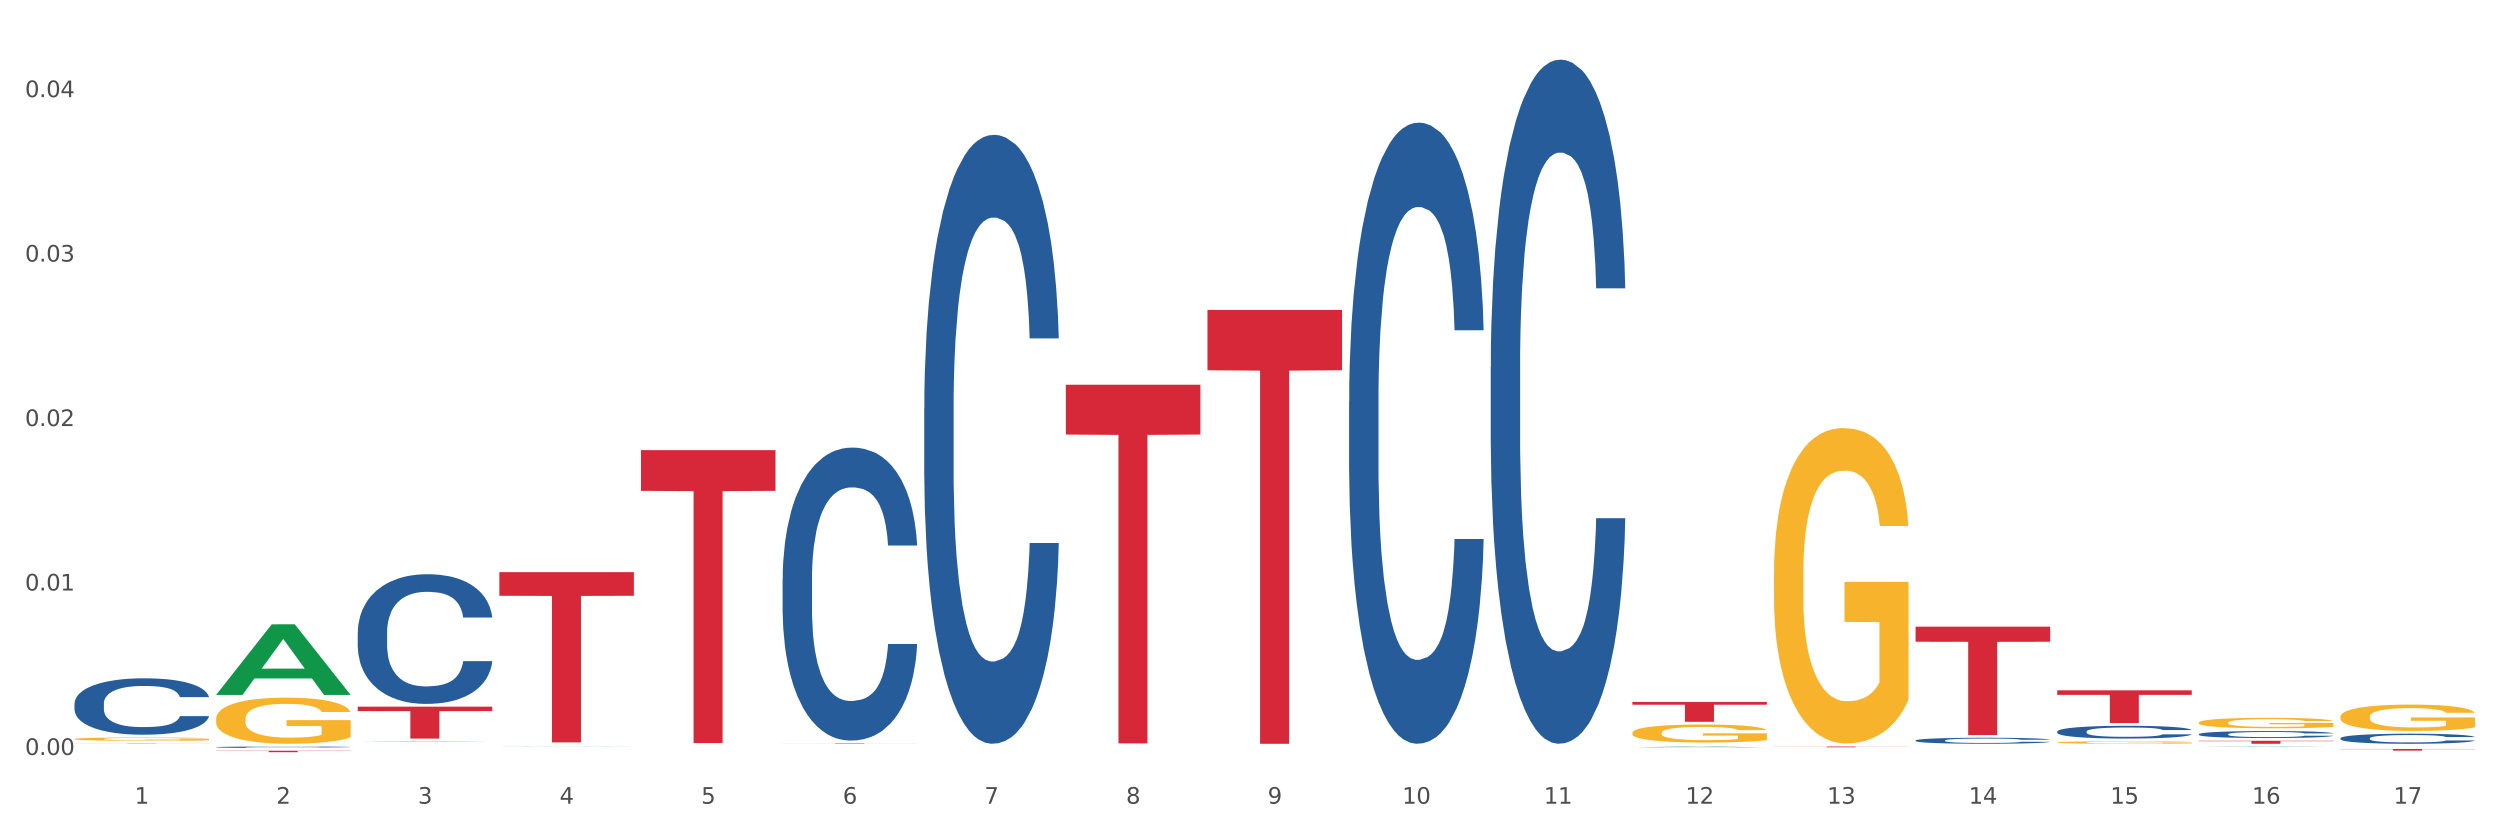 <?xml version="1.0" encoding="utf-8" standalone="no"?>
<!DOCTYPE svg PUBLIC "-//W3C//DTD SVG 1.1//EN"
  "http://www.w3.org/Graphics/SVG/1.1/DTD/svg11.dtd">
<svg xmlns:xlink="http://www.w3.org/1999/xlink" width="1080pt" height="360pt" viewBox="0 0 1080 360" xmlns="http://www.w3.org/2000/svg" version="1.1">
 <rect x="0" y="0" width="1080" height="360" fill="#333333" stroke="none"/>
 <defs>
  <style type="text/css">*{stroke-linejoin: round; stroke-linecap: butt}</style>
 </defs>
 <g id="figure_1">
  <g id="patch_1">
   <path d="M 0 360 
L 1080 360 
L 1080 0 
L 0 0 
z
" style="fill: #ffffff; stroke: #ffffff; stroke-linejoin: miter"/>
  </g>
  <g id="axes_1">
   <g id="matplotlib.axis_1">
    <g id="xtick_1">
     <g id="text_1">
      <!-- 1 -->
      <g style="fill: #4d4d4d" transform="translate(58.182 347.204) scale(0.096 -0.096)">
       <defs>
        <path id="DejaVuSans-31" d="M 794 531 
L 1825 531 
L 1825 4091 
L 703 3866 
L 703 4441 
L 1819 4666 
L 2450 4666 
L 2450 531 
L 3481 531 
L 3481 0 
L 794 0 
L 794 531 
z
" transform="scale(0.016)"/>
       </defs>
       <use xlink:href="#DejaVuSans-31"/>
      </g>
     </g>
    </g>
    <g id="xtick_2">
     <g id="text_2">
      <!-- 2 -->
      <g style="fill: #4d4d4d" transform="translate(119.364 347.204) scale(0.096 -0.096)">
       <defs>
        <path id="DejaVuSans-32" d="M 1228 531 
L 3431 531 
L 3431 0 
L 469 0 
L 469 531 
Q 828 903 1448 1529 
Q 2069 2156 2228 2338 
Q 2531 2678 2651 2914 
Q 2772 3150 2772 3378 
Q 2772 3750 2511 3984 
Q 2250 4219 1831 4219 
Q 1534 4219 1204 4116 
Q 875 4013 500 3803 
L 500 4441 
Q 881 4594 1212 4672 
Q 1544 4750 1819 4750 
Q 2544 4750 2975 4387 
Q 3406 4025 3406 3419 
Q 3406 3131 3298 2873 
Q 3191 2616 2906 2266 
Q 2828 2175 2409 1742 
Q 1991 1309 1228 531 
z
" transform="scale(0.016)"/>
       </defs>
       <use xlink:href="#DejaVuSans-32"/>
      </g>
     </g>
    </g>
    <g id="xtick_3">
     <g id="text_3">
      <!-- 3 -->
      <g style="fill: #4d4d4d" transform="translate(180.545 347.204) scale(0.096 -0.096)">
       <defs>
        <path id="DejaVuSans-33" d="M 2597 2516 
Q 3050 2419 3304 2112 
Q 3559 1806 3559 1356 
Q 3559 666 3084 287 
Q 2609 -91 1734 -91 
Q 1441 -91 1130 -33 
Q 819 25 488 141 
L 488 750 
Q 750 597 1062 519 
Q 1375 441 1716 441 
Q 2309 441 2620 675 
Q 2931 909 2931 1356 
Q 2931 1769 2642 2001 
Q 2353 2234 1838 2234 
L 1294 2234 
L 1294 2753 
L 1863 2753 
Q 2328 2753 2575 2939 
Q 2822 3125 2822 3475 
Q 2822 3834 2567 4026 
Q 2313 4219 1838 4219 
Q 1578 4219 1281 4162 
Q 984 4106 628 3988 
L 628 4550 
Q 988 4650 1302 4700 
Q 1616 4750 1894 4750 
Q 2613 4750 3031 4423 
Q 3450 4097 3450 3541 
Q 3450 3153 3228 2886 
Q 3006 2619 2597 2516 
z
" transform="scale(0.016)"/>
       </defs>
       <use xlink:href="#DejaVuSans-33"/>
      </g>
     </g>
    </g>
    <g id="xtick_4">
     <g id="text_4">
      <!-- 4 -->
      <g style="fill: #4d4d4d" transform="translate(241.726 347.204) scale(0.096 -0.096)">
       <defs>
        <path id="DejaVuSans-34" d="M 2419 4116 
L 825 1625 
L 2419 1625 
L 2419 4116 
z
M 2253 4666 
L 3047 4666 
L 3047 1625 
L 3713 1625 
L 3713 1100 
L 3047 1100 
L 3047 0 
L 2419 0 
L 2419 1100 
L 313 1100 
L 313 1709 
L 2253 4666 
z
" transform="scale(0.016)"/>
       </defs>
       <use xlink:href="#DejaVuSans-34"/>
      </g>
     </g>
    </g>
    <g id="xtick_5">
     <g id="text_5">
      <!-- 5 -->
      <g style="fill: #4d4d4d" transform="translate(302.908 347.204) scale(0.096 -0.096)">
       <defs>
        <path id="DejaVuSans-35" d="M 691 4666 
L 3169 4666 
L 3169 4134 
L 1269 4134 
L 1269 2991 
Q 1406 3038 1543 3061 
Q 1681 3084 1819 3084 
Q 2600 3084 3056 2656 
Q 3513 2228 3513 1497 
Q 3513 744 3044 326 
Q 2575 -91 1722 -91 
Q 1428 -91 1123 -41 
Q 819 9 494 109 
L 494 744 
Q 775 591 1075 516 
Q 1375 441 1709 441 
Q 2250 441 2565 725 
Q 2881 1009 2881 1497 
Q 2881 1984 2565 2268 
Q 2250 2553 1709 2553 
Q 1456 2553 1204 2497 
Q 953 2441 691 2322 
L 691 4666 
z
" transform="scale(0.016)"/>
       </defs>
       <use xlink:href="#DejaVuSans-35"/>
      </g>
     </g>
    </g>
    <g id="xtick_6">
     <g id="text_6">
      <!-- 6 -->
      <g style="fill: #4d4d4d" transform="translate(364.089 347.204) scale(0.096 -0.096)">
       <defs>
        <path id="DejaVuSans-36" d="M 2113 2584 
Q 1688 2584 1439 2293 
Q 1191 2003 1191 1497 
Q 1191 994 1439 701 
Q 1688 409 2113 409 
Q 2538 409 2786 701 
Q 3034 994 3034 1497 
Q 3034 2003 2786 2293 
Q 2538 2584 2113 2584 
z
M 3366 4563 
L 3366 3988 
Q 3128 4100 2886 4159 
Q 2644 4219 2406 4219 
Q 1781 4219 1451 3797 
Q 1122 3375 1075 2522 
Q 1259 2794 1537 2939 
Q 1816 3084 2150 3084 
Q 2853 3084 3261 2657 
Q 3669 2231 3669 1497 
Q 3669 778 3244 343 
Q 2819 -91 2113 -91 
Q 1303 -91 875 529 
Q 447 1150 447 2328 
Q 447 3434 972 4092 
Q 1497 4750 2381 4750 
Q 2619 4750 2861 4703 
Q 3103 4656 3366 4563 
z
" transform="scale(0.016)"/>
       </defs>
       <use xlink:href="#DejaVuSans-36"/>
      </g>
     </g>
    </g>
    <g id="xtick_7">
     <g id="text_7">
      <!-- 7 -->
      <g style="fill: #4d4d4d" transform="translate(425.271 347.204) scale(0.096 -0.096)">
       <defs>
        <path id="DejaVuSans-37" d="M 525 4666 
L 3525 4666 
L 3525 4397 
L 1831 0 
L 1172 0 
L 2766 4134 
L 525 4134 
L 525 4666 
z
" transform="scale(0.016)"/>
       </defs>
       <use xlink:href="#DejaVuSans-37"/>
      </g>
     </g>
    </g>
    <g id="xtick_8">
     <g id="text_8">
      <!-- 8 -->
      <g style="fill: #4d4d4d" transform="translate(486.452 347.204) scale(0.096 -0.096)">
       <defs>
        <path id="DejaVuSans-38" d="M 2034 2216 
Q 1584 2216 1326 1975 
Q 1069 1734 1069 1313 
Q 1069 891 1326 650 
Q 1584 409 2034 409 
Q 2484 409 2743 651 
Q 3003 894 3003 1313 
Q 3003 1734 2745 1975 
Q 2488 2216 2034 2216 
z
M 1403 2484 
Q 997 2584 770 2862 
Q 544 3141 544 3541 
Q 544 4100 942 4425 
Q 1341 4750 2034 4750 
Q 2731 4750 3128 4425 
Q 3525 4100 3525 3541 
Q 3525 3141 3298 2862 
Q 3072 2584 2669 2484 
Q 3125 2378 3379 2068 
Q 3634 1759 3634 1313 
Q 3634 634 3220 271 
Q 2806 -91 2034 -91 
Q 1263 -91 848 271 
Q 434 634 434 1313 
Q 434 1759 690 2068 
Q 947 2378 1403 2484 
z
M 1172 3481 
Q 1172 3119 1398 2916 
Q 1625 2713 2034 2713 
Q 2441 2713 2670 2916 
Q 2900 3119 2900 3481 
Q 2900 3844 2670 4047 
Q 2441 4250 2034 4250 
Q 1625 4250 1398 4047 
Q 1172 3844 1172 3481 
z
" transform="scale(0.016)"/>
       </defs>
       <use xlink:href="#DejaVuSans-38"/>
      </g>
     </g>
    </g>
    <g id="xtick_9">
     <g id="text_9">
      <!-- 9 -->
      <g style="fill: #4d4d4d" transform="translate(547.634 347.204) scale(0.096 -0.096)">
       <defs>
        <path id="DejaVuSans-39" d="M 703 97 
L 703 672 
Q 941 559 1184 500 
Q 1428 441 1663 441 
Q 2288 441 2617 861 
Q 2947 1281 2994 2138 
Q 2813 1869 2534 1725 
Q 2256 1581 1919 1581 
Q 1219 1581 811 2004 
Q 403 2428 403 3163 
Q 403 3881 828 4315 
Q 1253 4750 1959 4750 
Q 2769 4750 3195 4129 
Q 3622 3509 3622 2328 
Q 3622 1225 3098 567 
Q 2575 -91 1691 -91 
Q 1453 -91 1209 -44 
Q 966 3 703 97 
z
M 1959 2075 
Q 2384 2075 2632 2365 
Q 2881 2656 2881 3163 
Q 2881 3666 2632 3958 
Q 2384 4250 1959 4250 
Q 1534 4250 1286 3958 
Q 1038 3666 1038 3163 
Q 1038 2656 1286 2365 
Q 1534 2075 1959 2075 
z
" transform="scale(0.016)"/>
       </defs>
       <use xlink:href="#DejaVuSans-39"/>
      </g>
     </g>
    </g>
    <g id="xtick_10">
     <g id="text_10">
      <!-- 10 -->
      <g style="fill: #4d4d4d" transform="translate(605.761 347.204) scale(0.096 -0.096)">
       <defs>
        <path id="DejaVuSans-30" d="M 2034 4250 
Q 1547 4250 1301 3770 
Q 1056 3291 1056 2328 
Q 1056 1369 1301 889 
Q 1547 409 2034 409 
Q 2525 409 2770 889 
Q 3016 1369 3016 2328 
Q 3016 3291 2770 3770 
Q 2525 4250 2034 4250 
z
M 2034 4750 
Q 2819 4750 3233 4129 
Q 3647 3509 3647 2328 
Q 3647 1150 3233 529 
Q 2819 -91 2034 -91 
Q 1250 -91 836 529 
Q 422 1150 422 2328 
Q 422 3509 836 4129 
Q 1250 4750 2034 4750 
z
" transform="scale(0.016)"/>
       </defs>
       <use xlink:href="#DejaVuSans-31"/>
       <use xlink:href="#DejaVuSans-30" transform="translate(63.623 0)"/>
      </g>
     </g>
    </g>
    <g id="xtick_11">
     <g id="text_11">
      <!-- 11 -->
      <g style="fill: #4d4d4d" transform="translate(666.942 347.204) scale(0.096 -0.096)">
       <use xlink:href="#DejaVuSans-31"/>
       <use xlink:href="#DejaVuSans-31" transform="translate(63.623 0)"/>
      </g>
     </g>
    </g>
    <g id="xtick_12">
     <g id="text_12">
      <!-- 12 -->
      <g style="fill: #4d4d4d" transform="translate(728.124 347.204) scale(0.096 -0.096)">
       <use xlink:href="#DejaVuSans-31"/>
       <use xlink:href="#DejaVuSans-32" transform="translate(63.623 0)"/>
      </g>
     </g>
    </g>
    <g id="xtick_13">
     <g id="text_13">
      <!-- 13 -->
      <g style="fill: #4d4d4d" transform="translate(789.305 347.204) scale(0.096 -0.096)">
       <use xlink:href="#DejaVuSans-31"/>
       <use xlink:href="#DejaVuSans-33" transform="translate(63.623 0)"/>
      </g>
     </g>
    </g>
    <g id="xtick_14">
     <g id="text_14">
      <!-- 14 -->
      <g style="fill: #4d4d4d" transform="translate(850.487 347.204) scale(0.096 -0.096)">
       <use xlink:href="#DejaVuSans-31"/>
       <use xlink:href="#DejaVuSans-34" transform="translate(63.623 0)"/>
      </g>
     </g>
    </g>
    <g id="xtick_15">
     <g id="text_15">
      <!-- 15 -->
      <g style="fill: #4d4d4d" transform="translate(911.668 347.204) scale(0.096 -0.096)">
       <use xlink:href="#DejaVuSans-31"/>
       <use xlink:href="#DejaVuSans-35" transform="translate(63.623 0)"/>
      </g>
     </g>
    </g>
    <g id="xtick_16">
     <g id="text_16">
      <!-- 16 -->
      <g style="fill: #4d4d4d" transform="translate(972.849 347.204) scale(0.096 -0.096)">
       <use xlink:href="#DejaVuSans-31"/>
       <use xlink:href="#DejaVuSans-36" transform="translate(63.623 0)"/>
      </g>
     </g>
    </g>
    <g id="xtick_17">
     <g id="text_17">
      <!-- 17 -->
      <g style="fill: #4d4d4d" transform="translate(1034.031 347.204) scale(0.096 -0.096)">
       <use xlink:href="#DejaVuSans-31"/>
       <use xlink:href="#DejaVuSans-37" transform="translate(63.623 0)"/>
      </g>
     </g>
    </g>
    <g id="xtick_18"/>
    <g id="xtick_19"/>
    <g id="xtick_20"/>
    <g id="xtick_21"/>
    <g id="xtick_22"/>
    <g id="xtick_23"/>
    <g id="xtick_24"/>
    <g id="xtick_25"/>
    <g id="xtick_26"/>
    <g id="xtick_27"/>
    <g id="xtick_28"/>
    <g id="xtick_29"/>
    <g id="xtick_30"/>
    <g id="xtick_31"/>
    <g id="xtick_32"/>
    <g id="xtick_33"/>
   </g>
   <g id="matplotlib.axis_2">
    <g id="ytick_1">
     <g id="text_18">
      <!-- 0.00 -->
      <g style="fill: #4d4d4d" transform="translate(10.8 326.146) scale(0.096 -0.096)">
       <defs>
        <path id="DejaVuSans-2e" d="M 684 794 
L 1344 794 
L 1344 0 
L 684 0 
L 684 794 
z
" transform="scale(0.016)"/>
       </defs>
       <use xlink:href="#DejaVuSans-30"/>
       <use xlink:href="#DejaVuSans-2e" transform="translate(63.623 0)"/>
       <use xlink:href="#DejaVuSans-30" transform="translate(95.41 0)"/>
       <use xlink:href="#DejaVuSans-30" transform="translate(159.033 0)"/>
      </g>
     </g>
    </g>
    <g id="ytick_2">
     <g id="text_19">
      <!-- 0.01 -->
      <g style="fill: #4d4d4d" transform="translate(10.8 255.1) scale(0.096 -0.096)">
       <use xlink:href="#DejaVuSans-30"/>
       <use xlink:href="#DejaVuSans-2e" transform="translate(63.623 0)"/>
       <use xlink:href="#DejaVuSans-30" transform="translate(95.41 0)"/>
       <use xlink:href="#DejaVuSans-31" transform="translate(159.033 0)"/>
      </g>
     </g>
    </g>
    <g id="ytick_3">
     <g id="text_20">
      <!-- 0.02 -->
      <g style="fill: #4d4d4d" transform="translate(10.8 184.054) scale(0.096 -0.096)">
       <use xlink:href="#DejaVuSans-30"/>
       <use xlink:href="#DejaVuSans-2e" transform="translate(63.623 0)"/>
       <use xlink:href="#DejaVuSans-30" transform="translate(95.41 0)"/>
       <use xlink:href="#DejaVuSans-32" transform="translate(159.033 0)"/>
      </g>
     </g>
    </g>
    <g id="ytick_4">
     <g id="text_21">
      <!-- 0.03 -->
      <g style="fill: #4d4d4d" transform="translate(10.8 113.009) scale(0.096 -0.096)">
       <use xlink:href="#DejaVuSans-30"/>
       <use xlink:href="#DejaVuSans-2e" transform="translate(63.623 0)"/>
       <use xlink:href="#DejaVuSans-30" transform="translate(95.41 0)"/>
       <use xlink:href="#DejaVuSans-33" transform="translate(159.033 0)"/>
      </g>
     </g>
    </g>
    <g id="ytick_5">
     <g id="text_22">
      <!-- 0.04 -->
      <g style="fill: #4d4d4d" transform="translate(10.8 41.963) scale(0.096 -0.096)">
       <use xlink:href="#DejaVuSans-30"/>
       <use xlink:href="#DejaVuSans-2e" transform="translate(63.623 0)"/>
       <use xlink:href="#DejaVuSans-30" transform="translate(95.41 0)"/>
       <use xlink:href="#DejaVuSans-34" transform="translate(159.033 0)"/>
      </g>
     </g>
    </g>
    <g id="ytick_6"/>
    <g id="ytick_7"/>
    <g id="ytick_8"/>
    <g id="ytick_9"/>
   </g>
   <g id="PolyCollection_1">
    <path d="M 93.356 300.15 
L 93.416 300.122 
L 117.384 269.705 
L 127.331 269.676 
L 151.479 300.208 
L 139.974 300.208 
L 134.761 293.098 
L 110.014 293.098 
L 109.834 293.213 
L 104.801 300.208 
L 93.356 300.208 
L 93.356 300.15 
L 113.13 288.855 
L 131.645 288.826 
L 122.478 276.184 
L 122.358 276.126 
L 122.238 276.212 
L 113.07 288.826 
L 113.13 288.855 
L 93.356 300.15 
z
" clip-path="url(#p6a3c55ae20)" style="fill: #109648"/>
    <path d="M 154.538 320.439 
L 154.598 320.438 
L 178.566 320.262 
L 188.512 320.262 
L 212.66 320.439 
L 201.156 320.439 
L 195.943 320.398 
L 171.196 320.398 
L 171.016 320.398 
L 165.983 320.439 
L 154.538 320.439 
L 154.538 320.439 
L 174.311 320.373 
L 192.827 320.373 
L 183.659 320.299 
L 183.539 320.299 
L 183.419 320.3 
L 174.251 320.373 
L 174.311 320.373 
L 154.538 320.439 
z
" clip-path="url(#p6a3c55ae20)" style="fill: #109648"/>
    <path d="M 215.719 322.579 
L 215.779 322.579 
L 239.747 322.499 
L 249.694 322.499 
L 273.842 322.58 
L 262.337 322.58 
L 257.124 322.561 
L 232.377 322.561 
L 232.197 322.561 
L 227.164 322.58 
L 215.719 322.58 
L 215.719 322.579 
L 235.493 322.55 
L 254.008 322.55 
L 244.84 322.516 
L 244.72 322.516 
L 244.601 322.516 
L 235.433 322.55 
L 235.493 322.55 
L 215.719 322.579 
z
" clip-path="url(#p6a3c55ae20)" style="fill: #109648"/>
    <path d="M 705.171 322.831 
L 705.23 322.831 
L 729.198 322.499 
L 739.145 322.499 
L 763.293 322.832 
L 751.788 322.832 
L 746.575 322.755 
L 721.828 322.755 
L 721.649 322.756 
L 716.615 322.832 
L 705.171 322.832 
L 705.171 322.831 
L 724.944 322.708 
L 743.459 322.708 
L 734.292 322.57 
L 734.172 322.569 
L 734.052 322.57 
L 724.884 322.708 
L 724.944 322.708 
L 705.171 322.831 
z
" clip-path="url(#p6a3c55ae20)" style="fill: #109648"/>
    <path d="M 949.896 322.658 
L 949.956 322.658 
L 973.924 322.499 
L 983.871 322.499 
L 1008.019 322.659 
L 996.514 322.659 
L 991.301 322.622 
L 966.554 322.622 
L 966.374 322.622 
L 961.341 322.659 
L 949.896 322.659 
L 949.896 322.658 
L 969.67 322.599 
L 988.185 322.599 
L 979.017 322.533 
L 978.897 322.533 
L 978.778 322.533 
L 969.61 322.599 
L 969.67 322.599 
L 949.896 322.658 
z
" clip-path="url(#p6a3c55ae20)" style="fill: #109648"/>
    <path d="M 827.533 270.728 
L 885.656 270.728 
L 885.656 277.231 
L 862.792 277.275 
L 862.792 317.519 
L 850.259 317.519 
L 850.259 277.275 
L 827.533 277.231 
L 827.533 270.772 
L 827.533 270.728 
z
" clip-path="url(#p6a3c55ae20)" style="fill: #d62839"/>
    <path d="M 766.352 322.499 
L 824.474 322.499 
L 824.474 322.546 
L 801.611 322.546 
L 801.611 322.837 
L 789.078 322.837 
L 789.078 322.546 
L 766.352 322.546 
L 766.352 322.499 
L 766.352 322.499 
z
" clip-path="url(#p6a3c55ae20)" style="fill: #d62839"/>
    <path d="M 705.171 303.239 
L 763.293 303.239 
L 763.293 304.43 
L 740.43 304.438 
L 740.43 311.806 
L 727.896 311.806 
L 727.896 304.438 
L 705.171 304.43 
L 705.171 303.247 
L 705.171 303.239 
z
" clip-path="url(#p6a3c55ae20)" style="fill: #d62839"/>
    <path d="M 32.175 303.975 
L 32.244 303.952 
L 32.244 303.329 
L 32.45 302.483 
L 33.206 300.925 
L 34.167 299.746 
L 35.816 298.366 
L 36.709 297.787 
L 37.877 297.142 
L 40.282 296.096 
L 43.03 295.205 
L 44.954 294.716 
L 46.396 294.404 
L 49.625 293.848 
L 51.48 293.603 
L 53.404 293.403 
L 55.053 293.269 
L 57.801 293.113 
L 60 293.046 
L 62.542 293.024 
L 64.671 293.046 
L 67.488 293.135 
L 71.61 293.403 
L 73.19 293.558 
L 75.32 293.825 
L 77.519 294.182 
L 79.305 294.538 
L 81.366 295.05 
L 83.496 295.717 
L 85.557 296.563 
L 87 297.342 
L 88.168 298.166 
L 89.198 299.167 
L 89.954 300.258 
L 90.297 301.17 
L 77.725 301.17 
L 77.381 300.347 
L 76.694 299.456 
L 76.007 298.855 
L 75.251 298.366 
L 74.084 297.809 
L 73.053 297.453 
L 71.335 297.03 
L 69.755 296.763 
L 68.45 296.608 
L 66.87 296.474 
L 63.503 296.34 
L 61.099 296.34 
L 59.587 296.385 
L 57.732 296.496 
L 56.152 296.652 
L 54.297 296.919 
L 52.854 297.208 
L 51.412 297.587 
L 50.587 297.854 
L 49.351 298.344 
L 48.526 298.744 
L 47.427 299.434 
L 46.809 299.924 
L 45.709 301.192 
L 45.228 302.127 
L 45.022 302.773 
L 44.885 303.485 
L 44.885 306.957 
L 45.297 308.515 
L 45.641 309.183 
L 46.19 309.939 
L 47.221 310.919 
L 48.732 311.876 
L 50.312 312.566 
L 51.618 312.989 
L 52.854 313.3 
L 54.091 313.545 
L 55.603 313.768 
L 56.839 313.901 
L 58.694 314.035 
L 60.893 314.101 
L 62.61 314.101 
L 66.114 313.99 
L 67.694 313.879 
L 69.206 313.723 
L 70.855 313.478 
L 72.16 313.211 
L 72.916 313.011 
L 74.152 312.588 
L 75.114 312.143 
L 75.939 311.631 
L 76.488 311.186 
L 77.106 310.518 
L 77.587 309.761 
L 77.725 309.361 
L 90.297 309.361 
L 90.023 310.162 
L 89.542 310.941 
L 88.58 311.987 
L 87.824 312.588 
L 86.656 313.322 
L 85.419 313.946 
L 83.702 314.636 
L 82.122 315.147 
L 80.473 315.593 
L 78.687 315.993 
L 75.458 316.55 
L 74.29 316.705 
L 71.816 316.972 
L 69.893 317.128 
L 67.076 317.284 
L 64.19 317.373 
L 61.167 317.395 
L 58.488 317.351 
L 55.534 317.217 
L 53.679 317.084 
L 51.618 316.883 
L 49.213 316.572 
L 46.946 316.194 
L 44.816 315.748 
L 42.824 315.236 
L 40.969 314.658 
L 38.564 313.701 
L 36.778 312.766 
L 35.473 311.898 
L 34.58 311.163 
L 33.686 310.229 
L 33.206 309.583 
L 32.45 308.025 
L 32.175 306.579 
L 32.175 303.975 
z
" clip-path="url(#p6a3c55ae20)" style="fill: #255c99"/>
    <path d="M 93.356 322.781 
L 93.425 322.78 
L 93.425 322.764 
L 93.631 322.742 
L 94.387 322.702 
L 95.349 322.672 
L 96.998 322.637 
L 97.891 322.622 
L 99.059 322.605 
L 101.463 322.578 
L 104.211 322.555 
L 106.135 322.543 
L 107.578 322.535 
L 110.807 322.52 
L 112.662 322.514 
L 114.585 322.509 
L 116.234 322.505 
L 118.982 322.501 
L 121.181 322.5 
L 123.723 322.499 
L 125.853 322.5 
L 128.67 322.502 
L 132.792 322.509 
L 134.372 322.513 
L 136.502 322.52 
L 138.7 322.529 
L 140.486 322.538 
L 142.547 322.551 
L 144.677 322.568 
L 146.738 322.59 
L 148.181 322.61 
L 149.349 322.631 
L 150.38 322.657 
L 151.135 322.685 
L 151.479 322.709 
L 138.906 322.709 
L 138.563 322.688 
L 137.876 322.665 
L 137.189 322.649 
L 136.433 322.637 
L 135.265 322.622 
L 134.234 322.613 
L 132.517 322.602 
L 130.937 322.595 
L 129.631 322.591 
L 128.051 322.588 
L 124.685 322.584 
L 122.28 322.584 
L 120.769 322.586 
L 118.914 322.588 
L 117.334 322.592 
L 115.479 322.599 
L 114.036 322.607 
L 112.593 322.617 
L 111.769 322.623 
L 110.532 322.636 
L 109.708 322.646 
L 108.608 322.664 
L 107.99 322.677 
L 106.891 322.709 
L 106.41 322.733 
L 106.204 322.75 
L 106.066 322.768 
L 106.066 322.858 
L 106.479 322.898 
L 106.822 322.915 
L 107.372 322.934 
L 108.402 322.959 
L 109.914 322.984 
L 111.494 323.002 
L 112.799 323.013 
L 114.036 323.021 
L 115.273 323.027 
L 116.784 323.033 
L 118.021 323.036 
L 119.876 323.04 
L 122.074 323.041 
L 123.792 323.041 
L 127.295 323.038 
L 128.876 323.036 
L 130.387 323.032 
L 132.036 323.025 
L 133.341 323.018 
L 134.097 323.013 
L 135.334 323.002 
L 136.296 322.991 
L 137.12 322.978 
L 137.67 322.966 
L 138.288 322.949 
L 138.769 322.93 
L 138.906 322.919 
L 151.479 322.919 
L 151.204 322.94 
L 150.723 322.96 
L 149.761 322.987 
L 149.005 323.002 
L 147.838 323.021 
L 146.601 323.037 
L 144.883 323.055 
L 143.303 323.068 
L 141.654 323.08 
L 139.868 323.09 
L 136.639 323.104 
L 135.471 323.108 
L 132.998 323.115 
L 131.074 323.119 
L 128.257 323.123 
L 125.372 323.125 
L 122.349 323.126 
L 119.669 323.125 
L 116.715 323.121 
L 114.86 323.118 
L 112.799 323.113 
L 110.395 323.105 
L 108.127 323.095 
L 105.998 323.084 
L 104.005 323.071 
L 102.15 323.056 
L 99.746 323.031 
L 97.959 323.007 
L 96.654 322.985 
L 95.761 322.966 
L 94.868 322.942 
L 94.387 322.925 
L 93.631 322.885 
L 93.356 322.848 
L 93.356 322.781 
z
" clip-path="url(#p6a3c55ae20)" style="fill: #255c99"/>
    <path d="M 154.538 273.235 
L 154.607 273.184 
L 154.607 271.751 
L 154.813 269.807 
L 155.568 266.226 
L 156.53 263.514 
L 158.179 260.342 
L 159.072 259.011 
L 160.24 257.528 
L 162.645 255.123 
L 165.393 253.076 
L 167.317 251.951 
L 168.759 251.234 
L 171.988 249.955 
L 173.843 249.392 
L 175.767 248.932 
L 177.416 248.625 
L 180.164 248.267 
L 182.362 248.113 
L 184.904 248.062 
L 187.034 248.113 
L 189.851 248.318 
L 193.973 248.932 
L 195.553 249.29 
L 197.683 249.904 
L 199.882 250.723 
L 201.668 251.541 
L 203.729 252.718 
L 205.859 254.253 
L 207.92 256.197 
L 209.362 257.988 
L 210.53 259.881 
L 211.561 262.184 
L 212.317 264.691 
L 212.66 266.788 
L 200.088 266.788 
L 199.744 264.895 
L 199.057 262.849 
L 198.37 261.467 
L 197.614 260.342 
L 196.446 259.063 
L 195.416 258.244 
L 193.698 257.272 
L 192.118 256.658 
L 190.813 256.3 
L 189.233 255.993 
L 185.866 255.686 
L 183.462 255.686 
L 181.95 255.788 
L 180.095 256.044 
L 178.515 256.402 
L 176.66 257.016 
L 175.217 257.681 
L 173.775 258.551 
L 172.95 259.165 
L 171.713 260.29 
L 170.889 261.211 
L 169.79 262.798 
L 169.171 263.923 
L 168.072 266.84 
L 167.591 268.988 
L 167.385 270.472 
L 167.248 272.109 
L 167.248 280.091 
L 167.66 283.673 
L 168.004 285.208 
L 168.553 286.947 
L 169.584 289.198 
L 171.095 291.399 
L 172.675 292.985 
L 173.981 293.957 
L 175.217 294.673 
L 176.454 295.236 
L 177.965 295.748 
L 179.202 296.055 
L 181.057 296.361 
L 183.255 296.515 
L 184.973 296.515 
L 188.477 296.259 
L 190.057 296.003 
L 191.568 295.645 
L 193.217 295.082 
L 194.523 294.468 
L 195.278 294.008 
L 196.515 293.036 
L 197.477 292.013 
L 198.301 290.836 
L 198.851 289.812 
L 199.469 288.277 
L 199.95 286.538 
L 200.088 285.617 
L 212.66 285.617 
L 212.385 287.459 
L 211.904 289.25 
L 210.943 291.654 
L 210.187 293.036 
L 209.019 294.724 
L 207.782 296.157 
L 206.065 297.743 
L 204.485 298.92 
L 202.836 299.943 
L 201.049 300.864 
L 197.82 302.143 
L 196.652 302.501 
L 194.179 303.115 
L 192.256 303.473 
L 189.439 303.832 
L 186.553 304.036 
L 183.53 304.087 
L 180.851 303.985 
L 177.897 303.678 
L 176.042 303.371 
L 173.981 302.911 
L 171.576 302.194 
L 169.309 301.324 
L 167.179 300.301 
L 165.187 299.124 
L 163.332 297.794 
L 160.927 295.594 
L 159.141 293.445 
L 157.836 291.45 
L 156.942 289.761 
L 156.049 287.612 
L 155.568 286.129 
L 154.813 282.547 
L 154.538 279.221 
L 154.538 273.235 
z
" clip-path="url(#p6a3c55ae20)" style="fill: #255c99"/>
    <path d="M 888.715 298.212 
L 946.837 298.212 
L 946.837 300.177 
L 923.974 300.191 
L 923.974 312.354 
L 911.44 312.354 
L 911.44 300.191 
L 888.715 300.177 
L 888.715 298.225 
L 888.715 298.212 
z
" clip-path="url(#p6a3c55ae20)" style="fill: #d62839"/>
    <path d="M 338.082 250.225 
L 338.151 250.11 
L 338.151 246.873 
L 338.357 242.48 
L 339.113 234.388 
L 340.074 228.262 
L 341.723 221.095 
L 342.616 218.089 
L 343.784 214.737 
L 346.189 209.304 
L 348.937 204.68 
L 350.861 202.137 
L 352.304 200.519 
L 355.533 197.629 
L 357.387 196.357 
L 359.311 195.317 
L 360.96 194.623 
L 363.708 193.814 
L 365.907 193.467 
L 368.449 193.352 
L 370.578 193.467 
L 373.395 193.93 
L 377.517 195.317 
L 379.097 196.126 
L 381.227 197.513 
L 383.426 199.363 
L 385.212 201.212 
L 387.273 203.871 
L 389.403 207.339 
L 391.464 211.731 
L 392.907 215.777 
L 394.075 220.054 
L 395.105 225.256 
L 395.861 230.921 
L 396.204 235.66 
L 383.632 235.66 
L 383.288 231.383 
L 382.601 226.759 
L 381.914 223.638 
L 381.159 221.095 
L 379.991 218.205 
L 378.96 216.355 
L 377.243 214.159 
L 375.662 212.772 
L 374.357 211.963 
L 372.777 211.269 
L 369.41 210.575 
L 367.006 210.575 
L 365.494 210.807 
L 363.639 211.385 
L 362.059 212.194 
L 360.204 213.581 
L 358.762 215.084 
L 357.319 217.049 
L 356.494 218.436 
L 355.258 220.979 
L 354.433 223.06 
L 353.334 226.643 
L 352.716 229.187 
L 351.616 235.776 
L 351.136 240.631 
L 350.929 243.983 
L 350.792 247.682 
L 350.792 265.715 
L 351.204 273.807 
L 351.548 277.275 
L 352.097 281.205 
L 353.128 286.291 
L 354.639 291.262 
L 356.22 294.846 
L 357.525 297.042 
L 358.762 298.66 
L 359.998 299.932 
L 361.51 301.088 
L 362.746 301.781 
L 364.601 302.475 
L 366.8 302.822 
L 368.517 302.822 
L 372.021 302.244 
L 373.601 301.666 
L 375.113 300.857 
L 376.762 299.585 
L 378.067 298.198 
L 378.823 297.157 
L 380.059 294.961 
L 381.021 292.649 
L 381.846 289.99 
L 382.395 287.679 
L 383.014 284.211 
L 383.494 280.28 
L 383.632 278.2 
L 396.204 278.2 
L 395.93 282.361 
L 395.449 286.407 
L 394.487 291.84 
L 393.731 294.961 
L 392.563 298.776 
L 391.327 302.013 
L 389.609 305.596 
L 388.029 308.255 
L 386.38 310.567 
L 384.594 312.647 
L 381.365 315.537 
L 380.197 316.347 
L 377.723 317.734 
L 375.8 318.543 
L 372.983 319.352 
L 370.097 319.814 
L 367.075 319.93 
L 364.395 319.699 
L 361.441 319.005 
L 359.586 318.312 
L 357.525 317.271 
L 355.12 315.653 
L 352.853 313.688 
L 350.723 311.376 
L 348.731 308.717 
L 346.876 305.712 
L 344.471 300.741 
L 342.685 295.886 
L 341.38 291.378 
L 340.487 287.563 
L 339.594 282.708 
L 339.113 279.356 
L 338.357 271.264 
L 338.082 263.75 
L 338.082 250.225 
z
" clip-path="url(#p6a3c55ae20)" style="fill: #255c99"/>
    <path d="M 643.989 158.556 
L 644.058 158.286 
L 644.058 150.728 
L 644.264 140.472 
L 645.02 121.578 
L 645.982 107.273 
L 647.63 90.538 
L 648.524 83.52 
L 649.691 75.693 
L 652.096 63.007 
L 654.844 52.211 
L 656.768 46.273 
L 658.211 42.494 
L 661.44 35.746 
L 663.295 32.777 
L 665.218 30.348 
L 666.867 28.729 
L 669.615 26.839 
L 671.814 26.029 
L 674.356 25.759 
L 676.485 26.029 
L 679.302 27.109 
L 683.424 30.348 
L 685.005 32.237 
L 687.134 35.476 
L 689.333 39.795 
L 691.119 44.113 
L 693.18 50.321 
L 695.31 58.419 
L 697.371 68.675 
L 698.814 78.122 
L 699.982 88.109 
L 701.012 100.255 
L 701.768 113.481 
L 702.112 124.547 
L 689.539 124.547 
L 689.195 114.56 
L 688.508 103.764 
L 687.821 96.476 
L 687.066 90.538 
L 685.898 83.79 
L 684.867 79.472 
L 683.15 74.344 
L 681.569 71.105 
L 680.264 69.215 
L 678.684 67.596 
L 675.318 65.976 
L 672.913 65.976 
L 671.401 66.516 
L 669.547 67.866 
L 667.966 69.755 
L 666.111 72.994 
L 664.669 76.503 
L 663.226 81.091 
L 662.401 84.33 
L 661.165 90.268 
L 660.34 95.127 
L 659.241 103.494 
L 658.623 109.432 
L 657.524 124.817 
L 657.043 136.153 
L 656.837 143.981 
L 656.699 152.618 
L 656.699 194.724 
L 657.111 213.618 
L 657.455 221.715 
L 658.004 230.892 
L 659.035 242.768 
L 660.546 254.374 
L 662.127 262.741 
L 663.432 267.87 
L 664.669 271.649 
L 665.905 274.618 
L 667.417 277.317 
L 668.653 278.936 
L 670.508 280.556 
L 672.707 281.365 
L 674.424 281.365 
L 677.928 280.016 
L 679.508 278.666 
L 681.02 276.777 
L 682.669 273.808 
L 683.974 270.569 
L 684.73 268.14 
L 685.966 263.011 
L 686.928 257.613 
L 687.753 251.405 
L 688.302 246.007 
L 688.921 237.91 
L 689.402 228.733 
L 689.539 223.874 
L 702.112 223.874 
L 701.837 233.591 
L 701.356 243.038 
L 700.394 255.724 
L 699.638 263.011 
L 698.47 271.918 
L 697.234 279.476 
L 695.516 287.843 
L 693.936 294.051 
L 692.287 299.449 
L 690.501 304.308 
L 687.272 311.056 
L 686.104 312.945 
L 683.631 316.184 
L 681.707 318.073 
L 678.89 319.963 
L 676.005 321.042 
L 672.982 321.312 
L 670.302 320.772 
L 667.348 319.153 
L 665.493 317.533 
L 663.432 315.104 
L 661.027 311.325 
L 658.76 306.737 
L 656.63 301.339 
L 654.638 295.131 
L 652.783 288.113 
L 650.378 276.507 
L 648.592 265.171 
L 647.287 254.644 
L 646.394 245.737 
L 645.501 234.401 
L 645.02 226.573 
L 644.264 207.68 
L 643.989 190.135 
L 643.989 158.556 
z
" clip-path="url(#p6a3c55ae20)" style="fill: #255c99"/>
    <path d="M 582.808 173.545 
L 582.876 173.3 
L 582.876 166.438 
L 583.083 157.126 
L 583.838 139.972 
L 584.8 126.985 
L 586.449 111.791 
L 587.342 105.42 
L 588.51 98.313 
L 590.915 86.796 
L 593.663 76.994 
L 595.586 71.602 
L 597.029 68.172 
L 600.258 62.045 
L 602.113 59.35 
L 604.037 57.144 
L 605.686 55.674 
L 608.434 53.958 
L 610.632 53.223 
L 613.174 52.978 
L 615.304 53.223 
L 618.121 54.204 
L 622.243 57.144 
L 623.823 58.86 
L 625.953 61.8 
L 628.151 65.721 
L 629.938 69.642 
L 631.999 75.278 
L 634.129 82.63 
L 636.19 91.942 
L 637.632 100.519 
L 638.8 109.586 
L 639.831 120.613 
L 640.587 132.621 
L 640.93 142.668 
L 628.358 142.668 
L 628.014 133.601 
L 627.327 123.799 
L 626.64 117.182 
L 625.884 111.791 
L 624.716 105.665 
L 623.686 101.744 
L 621.968 97.088 
L 620.388 94.147 
L 619.083 92.432 
L 617.503 90.962 
L 614.136 89.491 
L 611.732 89.491 
L 610.22 89.981 
L 608.365 91.207 
L 606.785 92.922 
L 604.93 95.863 
L 603.487 99.048 
L 602.044 103.214 
L 601.22 106.155 
L 599.983 111.546 
L 599.159 115.957 
L 598.06 123.554 
L 597.441 128.945 
L 596.342 142.913 
L 595.861 153.205 
L 595.655 160.312 
L 595.518 168.154 
L 595.518 206.382 
L 595.93 223.536 
L 596.273 230.887 
L 596.823 239.219 
L 597.854 250.002 
L 599.365 260.539 
L 600.945 268.136 
L 602.251 272.792 
L 603.487 276.222 
L 604.724 278.918 
L 606.235 281.368 
L 607.472 282.839 
L 609.327 284.309 
L 611.525 285.044 
L 613.243 285.044 
L 616.747 283.819 
L 618.327 282.594 
L 619.838 280.878 
L 621.487 278.183 
L 622.793 275.242 
L 623.548 273.037 
L 624.785 268.381 
L 625.747 263.48 
L 626.571 257.843 
L 627.121 252.942 
L 627.739 245.591 
L 628.22 237.259 
L 628.358 232.848 
L 640.93 232.848 
L 640.655 241.67 
L 640.174 250.247 
L 639.213 261.764 
L 638.457 268.381 
L 637.289 276.467 
L 636.052 283.329 
L 634.335 290.926 
L 632.754 296.562 
L 631.106 301.463 
L 629.319 305.874 
L 626.09 312 
L 624.922 313.716 
L 622.449 316.656 
L 620.525 318.372 
L 617.709 320.087 
L 614.823 321.067 
L 611.8 321.312 
L 609.121 320.822 
L 606.167 319.352 
L 604.312 317.881 
L 602.251 315.676 
L 599.846 312.245 
L 597.579 308.079 
L 595.449 303.178 
L 593.457 297.542 
L 591.602 291.171 
L 589.197 280.633 
L 587.411 270.341 
L 586.105 260.784 
L 585.212 252.697 
L 584.319 242.405 
L 583.838 235.298 
L 583.083 218.145 
L 582.808 202.216 
L 582.808 173.545 
z
" clip-path="url(#p6a3c55ae20)" style="fill: #255c99"/>
    <path d="M 399.263 176.448 
L 399.332 176.208 
L 399.332 169.481 
L 399.538 160.352 
L 400.294 143.535 
L 401.256 130.803 
L 402.905 115.908 
L 403.798 109.662 
L 404.966 102.695 
L 407.37 91.404 
L 410.118 81.794 
L 412.042 76.509 
L 413.485 73.146 
L 416.714 67.14 
L 418.569 64.497 
L 420.493 62.335 
L 422.141 60.893 
L 424.89 59.212 
L 427.088 58.491 
L 429.63 58.251 
L 431.76 58.491 
L 434.577 59.452 
L 438.699 62.335 
L 440.279 64.016 
L 442.409 66.899 
L 444.607 70.743 
L 446.393 74.587 
L 448.455 80.112 
L 450.584 87.32 
L 452.645 96.449 
L 454.088 104.857 
L 455.256 113.746 
L 456.287 124.557 
L 457.042 136.328 
L 457.386 146.178 
L 444.813 146.178 
L 444.47 137.289 
L 443.783 127.68 
L 443.096 121.193 
L 442.34 115.908 
L 441.172 109.902 
L 440.142 106.058 
L 438.424 101.494 
L 436.844 98.611 
L 435.538 96.929 
L 433.958 95.488 
L 430.592 94.046 
L 428.187 94.046 
L 426.676 94.527 
L 424.821 95.728 
L 423.241 97.41 
L 421.386 100.293 
L 419.943 103.416 
L 418.5 107.5 
L 417.676 110.383 
L 416.439 115.668 
L 415.615 119.992 
L 414.515 127.439 
L 413.897 132.725 
L 412.798 146.418 
L 412.317 156.508 
L 412.111 163.475 
L 411.973 171.163 
L 411.973 208.64 
L 412.386 225.457 
L 412.729 232.664 
L 413.279 240.832 
L 414.309 251.403 
L 415.821 261.733 
L 417.401 269.18 
L 418.706 273.745 
L 419.943 277.108 
L 421.18 279.751 
L 422.691 282.153 
L 423.928 283.595 
L 425.783 285.036 
L 427.981 285.757 
L 429.699 285.757 
L 433.203 284.556 
L 434.783 283.354 
L 436.294 281.673 
L 437.943 279.03 
L 439.248 276.147 
L 440.004 273.985 
L 441.241 269.421 
L 442.203 264.616 
L 443.027 259.09 
L 443.577 254.286 
L 444.195 247.078 
L 444.676 238.91 
L 444.813 234.586 
L 457.386 234.586 
L 457.111 243.235 
L 456.63 251.643 
L 455.668 262.934 
L 454.913 269.421 
L 453.745 277.349 
L 452.508 284.075 
L 450.79 291.523 
L 449.21 297.048 
L 447.561 301.853 
L 445.775 306.177 
L 442.546 312.183 
L 441.378 313.865 
L 438.905 316.748 
L 436.981 318.429 
L 434.164 320.111 
L 431.279 321.072 
L 428.256 321.312 
L 425.577 320.832 
L 422.622 319.39 
L 420.767 317.949 
L 418.706 315.787 
L 416.302 312.423 
L 414.035 308.339 
L 411.905 303.535 
L 409.912 298.009 
L 408.057 291.763 
L 405.653 281.433 
L 403.867 271.343 
L 402.561 261.973 
L 401.668 254.045 
L 400.775 243.955 
L 400.294 236.988 
L 399.538 220.172 
L 399.263 204.556 
L 399.263 176.448 
z
" clip-path="url(#p6a3c55ae20)" style="fill: #255c99"/>
    <path d="M 93.356 324.313 
L 151.479 324.313 
L 151.479 324.401 
L 128.615 324.402 
L 128.615 324.95 
L 116.082 324.95 
L 116.082 324.402 
L 93.356 324.401 
L 93.356 324.314 
L 93.356 324.313 
z
" clip-path="url(#p6a3c55ae20)" style="fill: #d62839"/>
    <path d="M 32.175 321.217 
L 90.297 321.217 
L 90.297 321.23 
L 67.434 321.23 
L 67.434 321.312 
L 54.901 321.312 
L 54.901 321.23 
L 32.175 321.23 
L 32.175 321.217 
L 32.175 321.217 
z
" clip-path="url(#p6a3c55ae20)" style="fill: #d62839"/>
    <path d="M 827.533 319.872 
L 827.602 319.869 
L 827.602 319.803 
L 827.808 319.713 
L 828.564 319.547 
L 829.526 319.422 
L 831.175 319.275 
L 832.068 319.213 
L 833.236 319.144 
L 835.64 319.033 
L 838.388 318.938 
L 840.312 318.886 
L 841.755 318.853 
L 844.984 318.794 
L 846.839 318.768 
L 848.762 318.747 
L 850.411 318.732 
L 853.159 318.716 
L 855.358 318.709 
L 857.9 318.706 
L 860.03 318.709 
L 862.847 318.718 
L 866.969 318.747 
L 868.549 318.763 
L 870.679 318.792 
L 872.877 318.829 
L 874.663 318.867 
L 876.724 318.922 
L 878.854 318.993 
L 880.915 319.083 
L 882.358 319.166 
L 883.526 319.253 
L 884.557 319.36 
L 885.312 319.476 
L 885.656 319.573 
L 873.083 319.573 
L 872.74 319.486 
L 872.053 319.391 
L 871.366 319.327 
L 870.61 319.275 
L 869.442 319.216 
L 868.411 319.178 
L 866.694 319.133 
L 865.114 319.104 
L 863.808 319.088 
L 862.228 319.073 
L 858.862 319.059 
L 856.457 319.059 
L 854.946 319.064 
L 853.091 319.076 
L 851.511 319.092 
L 849.656 319.121 
L 848.213 319.152 
L 846.77 319.192 
L 845.946 319.22 
L 844.709 319.272 
L 843.885 319.315 
L 842.785 319.388 
L 842.167 319.441 
L 841.068 319.576 
L 840.587 319.675 
L 840.381 319.744 
L 840.243 319.819 
L 840.243 320.189 
L 840.656 320.355 
L 840.999 320.426 
L 841.549 320.506 
L 842.579 320.611 
L 844.091 320.712 
L 845.671 320.786 
L 846.976 320.831 
L 848.213 320.864 
L 849.45 320.89 
L 850.961 320.914 
L 852.198 320.928 
L 854.053 320.942 
L 856.251 320.949 
L 857.969 320.949 
L 861.472 320.937 
L 863.053 320.926 
L 864.564 320.909 
L 866.213 320.883 
L 867.518 320.854 
L 868.274 320.833 
L 869.511 320.788 
L 870.472 320.741 
L 871.297 320.686 
L 871.847 320.639 
L 872.465 320.568 
L 872.946 320.487 
L 873.083 320.445 
L 885.656 320.445 
L 885.381 320.53 
L 884.9 320.613 
L 883.938 320.724 
L 883.182 320.788 
L 882.015 320.866 
L 880.778 320.933 
L 879.06 321.006 
L 877.48 321.061 
L 875.831 321.108 
L 874.045 321.151 
L 870.816 321.21 
L 869.648 321.226 
L 867.175 321.255 
L 865.251 321.271 
L 862.434 321.288 
L 859.549 321.297 
L 856.526 321.3 
L 853.846 321.295 
L 850.892 321.281 
L 849.037 321.267 
L 846.976 321.245 
L 844.572 321.212 
L 842.304 321.172 
L 840.175 321.124 
L 838.182 321.07 
L 836.327 321.008 
L 833.923 320.907 
L 832.136 320.807 
L 830.831 320.715 
L 829.938 320.637 
L 829.045 320.537 
L 828.564 320.468 
L 827.808 320.303 
L 827.533 320.149 
L 827.533 319.872 
z
" clip-path="url(#p6a3c55ae20)" style="fill: #255c99"/>
    <path d="M 888.715 316.015 
L 888.784 316.01 
L 888.784 315.869 
L 888.99 315.678 
L 889.745 315.326 
L 890.707 315.06 
L 892.356 314.748 
L 893.249 314.617 
L 894.417 314.471 
L 896.822 314.235 
L 899.57 314.034 
L 901.493 313.923 
L 902.936 313.852 
L 906.165 313.727 
L 908.02 313.671 
L 909.944 313.626 
L 911.593 313.596 
L 914.341 313.561 
L 916.539 313.546 
L 919.081 313.541 
L 921.211 313.546 
L 924.028 313.566 
L 928.15 313.626 
L 929.73 313.661 
L 931.86 313.722 
L 934.058 313.802 
L 935.845 313.883 
L 937.906 313.998 
L 940.036 314.149 
L 942.097 314.34 
L 943.539 314.516 
L 944.707 314.702 
L 945.738 314.929 
L 946.494 315.175 
L 946.837 315.381 
L 934.265 315.381 
L 933.921 315.195 
L 933.234 314.994 
L 932.547 314.858 
L 931.791 314.748 
L 930.623 314.622 
L 929.593 314.542 
L 927.875 314.446 
L 926.295 314.386 
L 924.99 314.35 
L 923.41 314.32 
L 920.043 314.29 
L 917.639 314.29 
L 916.127 314.3 
L 914.272 314.325 
L 912.692 314.36 
L 910.837 314.421 
L 909.394 314.486 
L 907.952 314.572 
L 907.127 314.632 
L 905.89 314.743 
L 905.066 314.833 
L 903.967 314.989 
L 903.348 315.1 
L 902.249 315.386 
L 901.768 315.598 
L 901.562 315.744 
L 901.425 315.905 
L 901.425 316.689 
L 901.837 317.041 
L 902.181 317.192 
L 902.73 317.363 
L 903.761 317.584 
L 905.272 317.801 
L 906.852 317.957 
L 908.158 318.052 
L 909.394 318.123 
L 910.631 318.178 
L 912.142 318.228 
L 913.379 318.258 
L 915.234 318.289 
L 917.432 318.304 
L 919.15 318.304 
L 922.654 318.278 
L 924.234 318.253 
L 925.745 318.218 
L 927.394 318.163 
L 928.7 318.102 
L 929.455 318.057 
L 930.692 317.962 
L 931.654 317.861 
L 932.478 317.745 
L 933.028 317.645 
L 933.646 317.494 
L 934.127 317.323 
L 934.265 317.232 
L 946.837 317.232 
L 946.562 317.413 
L 946.081 317.589 
L 945.12 317.826 
L 944.364 317.962 
L 943.196 318.128 
L 941.959 318.268 
L 940.242 318.424 
L 938.662 318.54 
L 937.013 318.641 
L 935.226 318.731 
L 931.997 318.857 
L 930.829 318.892 
L 928.356 318.952 
L 926.433 318.988 
L 923.616 319.023 
L 920.73 319.043 
L 917.707 319.048 
L 915.028 319.038 
L 912.074 319.008 
L 910.219 318.978 
L 908.158 318.932 
L 905.753 318.862 
L 903.486 318.776 
L 901.356 318.676 
L 899.364 318.56 
L 897.509 318.429 
L 895.104 318.213 
L 893.318 318.002 
L 892.013 317.806 
L 891.119 317.64 
L 890.226 317.428 
L 889.745 317.283 
L 888.99 316.931 
L 888.715 316.604 
L 888.715 316.015 
z
" clip-path="url(#p6a3c55ae20)" style="fill: #255c99"/>
    <path d="M 338.082 321.117 
L 396.204 321.117 
L 396.204 321.144 
L 373.341 321.144 
L 373.341 321.312 
L 360.808 321.312 
L 360.808 321.144 
L 338.082 321.144 
L 338.082 321.117 
L 338.082 321.117 
z
" clip-path="url(#p6a3c55ae20)" style="fill: #d62839"/>
    <path d="M 276.901 194.461 
L 335.023 194.461 
L 335.023 212.045 
L 312.16 212.164 
L 312.16 320.995 
L 299.626 320.995 
L 299.626 212.164 
L 276.901 212.045 
L 276.901 194.58 
L 276.901 194.461 
z
" clip-path="url(#p6a3c55ae20)" style="fill: #d62839"/>
    <path d="M 215.719 247.15 
L 273.842 247.15 
L 273.842 257.374 
L 250.978 257.443 
L 250.978 320.722 
L 238.445 320.722 
L 238.445 257.443 
L 215.719 257.374 
L 215.719 247.219 
L 215.719 247.15 
z
" clip-path="url(#p6a3c55ae20)" style="fill: #d62839"/>
    <path d="M 154.538 305.274 
L 212.66 305.274 
L 212.66 307.192 
L 189.797 307.205 
L 189.797 319.075 
L 177.263 319.075 
L 177.263 307.205 
L 154.538 307.192 
L 154.538 305.287 
L 154.538 305.274 
z
" clip-path="url(#p6a3c55ae20)" style="fill: #d62839"/>
    <path d="M 949.896 317.168 
L 949.965 317.165 
L 949.965 317.088 
L 950.171 316.983 
L 950.927 316.79 
L 951.889 316.643 
L 953.537 316.472 
L 954.431 316.4 
L 955.599 316.32 
L 958.003 316.191 
L 960.751 316.08 
L 962.675 316.019 
L 964.118 315.981 
L 967.347 315.912 
L 969.202 315.881 
L 971.125 315.857 
L 972.774 315.84 
L 975.522 315.821 
L 977.721 315.812 
L 980.263 315.81 
L 982.393 315.812 
L 985.209 315.823 
L 989.331 315.857 
L 990.912 315.876 
L 993.041 315.909 
L 995.24 315.953 
L 997.026 315.997 
L 999.087 316.061 
L 1001.217 316.144 
L 1003.278 316.249 
L 1004.721 316.345 
L 1005.889 316.447 
L 1006.919 316.572 
L 1007.675 316.707 
L 1008.019 316.82 
L 995.446 316.82 
L 995.103 316.718 
L 994.415 316.607 
L 993.728 316.533 
L 992.973 316.472 
L 991.805 316.403 
L 990.774 316.359 
L 989.057 316.307 
L 987.477 316.273 
L 986.171 316.254 
L 984.591 316.238 
L 981.225 316.221 
L 978.82 316.221 
L 977.309 316.227 
L 975.454 316.24 
L 973.873 316.26 
L 972.018 316.293 
L 970.576 316.329 
L 969.133 316.376 
L 968.309 316.409 
L 967.072 316.469 
L 966.247 316.519 
L 965.148 316.605 
L 964.53 316.665 
L 963.431 316.823 
L 962.95 316.939 
L 962.744 317.019 
L 962.606 317.107 
L 962.606 317.538 
L 963.018 317.731 
L 963.362 317.814 
L 963.912 317.908 
L 964.942 318.029 
L 966.454 318.148 
L 968.034 318.233 
L 969.339 318.286 
L 970.576 318.325 
L 971.812 318.355 
L 973.324 318.383 
L 974.56 318.399 
L 976.415 318.416 
L 978.614 318.424 
L 980.331 318.424 
L 983.835 318.41 
L 985.415 318.396 
L 986.927 318.377 
L 988.576 318.347 
L 989.881 318.314 
L 990.637 318.289 
L 991.873 318.236 
L 992.835 318.181 
L 993.66 318.118 
L 994.209 318.062 
L 994.828 317.979 
L 995.309 317.886 
L 995.446 317.836 
L 1008.019 317.836 
L 1007.744 317.935 
L 1007.263 318.032 
L 1006.301 318.162 
L 1005.545 318.236 
L 1004.377 318.327 
L 1003.141 318.405 
L 1001.423 318.49 
L 999.843 318.554 
L 998.194 318.609 
L 996.408 318.659 
L 993.179 318.728 
L 992.011 318.747 
L 989.538 318.78 
L 987.614 318.799 
L 984.797 318.819 
L 981.912 318.83 
L 978.889 318.833 
L 976.209 318.827 
L 973.255 318.81 
L 971.4 318.794 
L 969.339 318.769 
L 966.934 318.73 
L 964.667 318.683 
L 962.538 318.628 
L 960.545 318.565 
L 958.69 318.493 
L 956.286 318.374 
L 954.499 318.258 
L 953.194 318.151 
L 952.301 318.06 
L 951.408 317.944 
L 950.927 317.864 
L 950.171 317.67 
L 949.896 317.491 
L 949.896 317.168 
z
" clip-path="url(#p6a3c55ae20)" style="fill: #255c99"/>
    <path d="M 1011.078 318.914 
L 1011.146 318.91 
L 1011.146 318.799 
L 1011.352 318.647 
L 1012.108 318.369 
L 1013.07 318.158 
L 1014.719 317.912 
L 1015.612 317.808 
L 1016.78 317.693 
L 1019.185 317.506 
L 1021.933 317.347 
L 1023.856 317.259 
L 1025.299 317.204 
L 1028.528 317.104 
L 1030.383 317.061 
L 1032.307 317.025 
L 1033.956 317.001 
L 1036.704 316.973 
L 1038.902 316.961 
L 1041.444 316.957 
L 1043.574 316.961 
L 1046.391 316.977 
L 1050.513 317.025 
L 1052.093 317.053 
L 1054.223 317.1 
L 1056.421 317.164 
L 1058.208 317.228 
L 1060.269 317.319 
L 1062.398 317.438 
L 1064.46 317.589 
L 1065.902 317.729 
L 1067.07 317.876 
L 1068.101 318.055 
L 1068.856 318.25 
L 1069.2 318.413 
L 1056.627 318.413 
L 1056.284 318.266 
L 1055.597 318.107 
L 1054.91 317.999 
L 1054.154 317.912 
L 1052.986 317.812 
L 1051.956 317.749 
L 1050.238 317.673 
L 1048.658 317.625 
L 1047.353 317.597 
L 1045.772 317.574 
L 1042.406 317.55 
L 1040.001 317.55 
L 1038.49 317.558 
L 1036.635 317.578 
L 1035.055 317.605 
L 1033.2 317.653 
L 1031.757 317.705 
L 1030.314 317.772 
L 1029.49 317.82 
L 1028.253 317.908 
L 1027.429 317.979 
L 1026.33 318.103 
L 1025.711 318.19 
L 1024.612 318.417 
L 1024.131 318.584 
L 1023.925 318.699 
L 1023.788 318.826 
L 1023.788 319.447 
L 1024.2 319.725 
L 1024.543 319.845 
L 1025.093 319.98 
L 1026.124 320.155 
L 1027.635 320.326 
L 1029.215 320.449 
L 1030.52 320.525 
L 1031.757 320.58 
L 1032.994 320.624 
L 1034.505 320.664 
L 1035.742 320.688 
L 1037.597 320.712 
L 1039.795 320.724 
L 1041.513 320.724 
L 1045.017 320.704 
L 1046.597 320.684 
L 1048.108 320.656 
L 1049.757 320.612 
L 1051.063 320.564 
L 1051.818 320.529 
L 1053.055 320.453 
L 1054.017 320.374 
L 1054.841 320.282 
L 1055.391 320.203 
L 1056.009 320.083 
L 1056.49 319.948 
L 1056.627 319.876 
L 1069.2 319.876 
L 1068.925 320.02 
L 1068.444 320.159 
L 1067.482 320.346 
L 1066.727 320.453 
L 1065.559 320.584 
L 1064.322 320.696 
L 1062.605 320.819 
L 1061.024 320.911 
L 1059.376 320.99 
L 1057.589 321.062 
L 1054.36 321.161 
L 1053.192 321.189 
L 1050.719 321.237 
L 1048.795 321.264 
L 1045.979 321.292 
L 1043.093 321.308 
L 1040.07 321.312 
L 1037.391 321.304 
L 1034.437 321.28 
L 1032.582 321.257 
L 1030.52 321.221 
L 1028.116 321.165 
L 1025.849 321.097 
L 1023.719 321.018 
L 1021.727 320.926 
L 1019.872 320.823 
L 1017.467 320.652 
L 1015.681 320.485 
L 1014.375 320.33 
L 1013.482 320.199 
L 1012.589 320.032 
L 1012.108 319.916 
L 1011.352 319.638 
L 1011.078 319.379 
L 1011.078 318.914 
z
" clip-path="url(#p6a3c55ae20)" style="fill: #255c99"/>
    <path d="M 949.896 320.019 
L 1008.019 320.019 
L 1008.019 320.199 
L 985.155 320.2 
L 985.155 321.312 
L 972.622 321.312 
L 972.622 320.2 
L 949.896 320.199 
L 949.896 320.021 
L 949.896 320.019 
z
" clip-path="url(#p6a3c55ae20)" style="fill: #d62839"/>
    <path d="M 93.356 310.599 
L 93.425 310.58 
L 93.425 309.926 
L 93.562 309.362 
L 94.248 307.997 
L 95.278 306.87 
L 96.033 306.269 
L 96.787 305.778 
L 97.68 305.287 
L 98.778 304.778 
L 100.768 304.032 
L 102.003 303.65 
L 103.512 303.25 
L 106.257 302.668 
L 108.247 302.341 
L 110.306 302.068 
L 113.668 301.74 
L 115.864 301.595 
L 118.197 301.486 
L 121.011 301.413 
L 123.138 301.395 
L 127.804 301.449 
L 131.784 301.613 
L 133.706 301.74 
L 136.176 301.959 
L 137.48 302.104 
L 139.607 302.395 
L 141.803 302.777 
L 143.313 303.104 
L 145.577 303.723 
L 147.293 304.341 
L 148.871 305.105 
L 149.695 305.633 
L 150.312 306.124 
L 150.861 306.688 
L 151.41 307.579 
L 139.058 307.579 
L 138.578 306.942 
L 137.823 306.342 
L 136.725 305.76 
L 135.764 305.396 
L 134.118 304.942 
L 132.608 304.651 
L 131.03 304.432 
L 129.108 304.25 
L 127.599 304.159 
L 125.471 304.087 
L 121.285 304.105 
L 118.472 304.25 
L 116.55 304.432 
L 115.315 304.596 
L 114.217 304.778 
L 112.982 305.033 
L 111.541 305.415 
L 110.512 305.76 
L 109.482 306.197 
L 108.659 306.633 
L 107.904 307.143 
L 107.287 307.688 
L 106.806 308.252 
L 106.394 308.943 
L 106.051 310.089 
L 106.051 312.581 
L 106.189 313.145 
L 106.532 313.891 
L 106.943 314.455 
L 107.63 315.128 
L 108.247 315.583 
L 109.414 316.237 
L 110.718 316.783 
L 111.747 317.129 
L 112.776 317.42 
L 114.56 317.82 
L 116.55 318.147 
L 118.266 318.347 
L 120.599 318.529 
L 122.177 318.602 
L 123.55 318.638 
L 126.912 318.638 
L 129.314 318.584 
L 131.99 318.456 
L 134.049 318.293 
L 135.764 318.093 
L 137.686 317.765 
L 138.921 317.456 
L 138.921 313.654 
L 123.824 313.636 
L 123.824 311.108 
L 151.479 311.108 
L 151.479 318.529 
L 150.312 318.911 
L 149.008 319.257 
L 147.636 319.566 
L 145.577 319.948 
L 143.107 320.312 
L 140.911 320.566 
L 138.578 320.785 
L 135.833 320.985 
L 132.265 321.167 
L 130.069 321.239 
L 127.324 321.294 
L 124.099 321.312 
L 121.285 321.276 
L 118.54 321.185 
L 115.658 321.021 
L 112.845 320.785 
L 110.718 320.548 
L 108.59 320.257 
L 106.326 319.875 
L 104.542 319.511 
L 103.169 319.184 
L 101.66 318.766 
L 100.013 318.22 
L 98.778 317.729 
L 97.68 317.22 
L 96.513 316.565 
L 95.69 316.001 
L 94.866 315.291 
L 94.386 314.764 
L 93.837 313.945 
L 93.425 312.8 
L 93.356 310.599 
z
" clip-path="url(#p6a3c55ae20)" style="fill: #f7b32b"/>
    <path d="M 949.896 312.186 
L 949.965 312.182 
L 949.965 312.033 
L 950.102 311.905 
L 950.788 311.595 
L 951.818 311.338 
L 952.572 311.202 
L 953.327 311.09 
L 954.219 310.978 
L 955.317 310.862 
L 957.307 310.693 
L 958.543 310.606 
L 960.052 310.515 
L 962.797 310.383 
L 964.787 310.308 
L 966.846 310.246 
L 970.208 310.172 
L 972.404 310.138 
L 974.737 310.114 
L 977.551 310.097 
L 979.678 310.093 
L 984.344 310.105 
L 988.324 310.143 
L 990.246 310.172 
L 992.716 310.221 
L 994.02 310.254 
L 996.147 310.32 
L 998.343 310.407 
L 999.853 310.482 
L 1002.117 310.622 
L 1003.833 310.763 
L 1005.411 310.937 
L 1006.234 311.057 
L 1006.852 311.169 
L 1007.401 311.297 
L 1007.95 311.499 
L 995.598 311.499 
L 995.118 311.355 
L 994.363 311.218 
L 993.265 311.086 
L 992.304 311.003 
L 990.657 310.9 
L 989.148 310.833 
L 987.569 310.784 
L 985.648 310.742 
L 984.138 310.722 
L 982.011 310.705 
L 977.825 310.709 
L 975.012 310.742 
L 973.09 310.784 
L 971.855 310.821 
L 970.757 310.862 
L 969.522 310.92 
L 968.081 311.007 
L 967.052 311.086 
L 966.022 311.185 
L 965.199 311.284 
L 964.444 311.4 
L 963.826 311.524 
L 963.346 311.653 
L 962.934 311.81 
L 962.591 312.07 
L 962.591 312.637 
L 962.728 312.765 
L 963.072 312.935 
L 963.483 313.063 
L 964.169 313.216 
L 964.787 313.32 
L 965.954 313.469 
L 967.257 313.593 
L 968.287 313.671 
L 969.316 313.737 
L 971.1 313.828 
L 973.09 313.903 
L 974.806 313.948 
L 977.139 313.99 
L 978.717 314.006 
L 980.09 314.015 
L 983.452 314.015 
L 985.854 314.002 
L 988.53 313.973 
L 990.589 313.936 
L 992.304 313.891 
L 994.226 313.816 
L 995.461 313.746 
L 995.461 312.881 
L 980.364 312.877 
L 980.364 312.302 
L 1008.019 312.302 
L 1008.019 313.99 
L 1006.852 314.077 
L 1005.548 314.155 
L 1004.176 314.226 
L 1002.117 314.312 
L 999.647 314.395 
L 997.451 314.453 
L 995.118 314.503 
L 992.373 314.548 
L 988.805 314.59 
L 986.609 314.606 
L 983.864 314.619 
L 980.639 314.623 
L 977.825 314.614 
L 975.08 314.594 
L 972.198 314.557 
L 969.385 314.503 
L 967.257 314.449 
L 965.13 314.383 
L 962.866 314.296 
L 961.082 314.213 
L 959.709 314.139 
L 958.199 314.044 
L 956.553 313.919 
L 955.317 313.808 
L 954.219 313.692 
L 953.053 313.543 
L 952.229 313.415 
L 951.406 313.253 
L 950.926 313.133 
L 950.377 312.947 
L 949.965 312.687 
L 949.896 312.186 
z
" clip-path="url(#p6a3c55ae20)" style="fill: #f7b32b"/>
    <path d="M 1011.078 309.643 
L 1011.146 309.633 
L 1011.146 309.258 
L 1011.284 308.936 
L 1011.97 308.156 
L 1012.999 307.511 
L 1013.754 307.167 
L 1014.509 306.886 
L 1015.401 306.606 
L 1016.499 306.314 
L 1018.489 305.888 
L 1019.724 305.669 
L 1021.234 305.441 
L 1023.978 305.108 
L 1025.969 304.92 
L 1028.027 304.764 
L 1031.39 304.577 
L 1033.585 304.494 
L 1035.919 304.431 
L 1038.732 304.39 
L 1040.859 304.379 
L 1045.526 304.411 
L 1049.506 304.504 
L 1051.427 304.577 
L 1053.897 304.702 
L 1055.201 304.785 
L 1057.328 304.952 
L 1059.524 305.17 
L 1061.034 305.357 
L 1063.299 305.711 
L 1065.014 306.065 
L 1066.592 306.502 
L 1067.416 306.803 
L 1068.033 307.084 
L 1068.582 307.407 
L 1069.131 307.916 
L 1056.78 307.916 
L 1056.299 307.552 
L 1055.544 307.209 
L 1054.446 306.876 
L 1053.486 306.668 
L 1051.839 306.408 
L 1050.329 306.241 
L 1048.751 306.117 
L 1046.829 306.013 
L 1045.32 305.961 
L 1043.192 305.919 
L 1039.007 305.929 
L 1036.193 306.013 
L 1034.272 306.117 
L 1033.037 306.21 
L 1031.939 306.314 
L 1030.703 306.46 
L 1029.262 306.678 
L 1028.233 306.876 
L 1027.204 307.126 
L 1026.38 307.375 
L 1025.625 307.667 
L 1025.008 307.979 
L 1024.527 308.301 
L 1024.116 308.696 
L 1023.773 309.352 
L 1023.773 310.777 
L 1023.91 311.099 
L 1024.253 311.526 
L 1024.665 311.848 
L 1025.351 312.233 
L 1025.969 312.493 
L 1027.135 312.868 
L 1028.439 313.18 
L 1029.468 313.378 
L 1030.498 313.544 
L 1032.282 313.773 
L 1034.272 313.96 
L 1035.987 314.075 
L 1038.32 314.179 
L 1039.899 314.22 
L 1041.271 314.241 
L 1044.634 314.241 
L 1047.035 314.21 
L 1049.712 314.137 
L 1051.77 314.043 
L 1053.486 313.929 
L 1055.407 313.742 
L 1056.642 313.565 
L 1056.642 311.391 
L 1041.546 311.38 
L 1041.546 309.934 
L 1069.2 309.934 
L 1069.2 314.179 
L 1068.033 314.397 
L 1066.73 314.595 
L 1065.357 314.772 
L 1063.299 314.99 
L 1060.828 315.198 
L 1058.632 315.344 
L 1056.299 315.468 
L 1053.554 315.583 
L 1049.986 315.687 
L 1047.79 315.729 
L 1045.045 315.76 
L 1041.82 315.77 
L 1039.007 315.749 
L 1036.262 315.697 
L 1033.38 315.604 
L 1030.566 315.468 
L 1028.439 315.333 
L 1026.312 315.167 
L 1024.047 314.948 
L 1022.263 314.74 
L 1020.891 314.553 
L 1019.381 314.314 
L 1017.734 314.002 
L 1016.499 313.721 
L 1015.401 313.43 
L 1014.234 313.055 
L 1013.411 312.733 
L 1012.587 312.327 
L 1012.107 312.025 
L 1011.558 311.557 
L 1011.146 310.902 
L 1011.078 309.643 
z
" clip-path="url(#p6a3c55ae20)" style="fill: #f7b32b"/>
    <path d="M 888.715 320.733 
L 888.783 320.732 
L 888.783 320.696 
L 888.921 320.666 
L 889.607 320.592 
L 890.636 320.531 
L 891.391 320.499 
L 892.146 320.472 
L 893.038 320.445 
L 894.136 320.418 
L 896.126 320.378 
L 897.361 320.357 
L 898.871 320.335 
L 901.616 320.304 
L 903.606 320.286 
L 905.664 320.271 
L 909.027 320.254 
L 911.223 320.246 
L 913.556 320.24 
L 916.369 320.236 
L 918.497 320.235 
L 923.163 320.238 
L 927.143 320.247 
L 929.064 320.254 
L 931.535 320.265 
L 932.838 320.273 
L 934.966 320.289 
L 937.162 320.31 
L 938.671 320.327 
L 940.936 320.361 
L 942.651 320.394 
L 944.23 320.436 
L 945.053 320.464 
L 945.671 320.491 
L 946.22 320.521 
L 946.769 320.569 
L 934.417 320.569 
L 933.936 320.535 
L 933.182 320.503 
L 932.084 320.471 
L 931.123 320.451 
L 929.476 320.427 
L 927.966 320.411 
L 926.388 320.399 
L 924.467 320.389 
L 922.957 320.384 
L 920.83 320.381 
L 916.644 320.382 
L 913.83 320.389 
L 911.909 320.399 
L 910.674 320.408 
L 909.576 320.418 
L 908.341 320.432 
L 906.899 320.452 
L 905.87 320.471 
L 904.841 320.495 
L 904.017 320.518 
L 903.263 320.546 
L 902.645 320.575 
L 902.165 320.606 
L 901.753 320.643 
L 901.41 320.705 
L 901.41 320.84 
L 901.547 320.87 
L 901.89 320.911 
L 902.302 320.941 
L 902.988 320.978 
L 903.606 321.002 
L 904.772 321.038 
L 906.076 321.067 
L 907.105 321.086 
L 908.135 321.102 
L 909.919 321.123 
L 911.909 321.141 
L 913.624 321.152 
L 915.958 321.162 
L 917.536 321.166 
L 918.908 321.168 
L 922.271 321.168 
L 924.672 321.165 
L 927.349 321.158 
L 929.407 321.149 
L 931.123 321.138 
L 933.044 321.12 
L 934.279 321.104 
L 934.279 320.898 
L 919.183 320.897 
L 919.183 320.76 
L 946.837 320.76 
L 946.837 321.162 
L 945.671 321.182 
L 944.367 321.201 
L 942.994 321.218 
L 940.936 321.238 
L 938.465 321.258 
L 936.269 321.272 
L 933.936 321.284 
L 931.191 321.295 
L 927.623 321.304 
L 925.427 321.308 
L 922.682 321.311 
L 919.457 321.312 
L 916.644 321.31 
L 913.899 321.305 
L 911.017 321.296 
L 908.203 321.284 
L 906.076 321.271 
L 903.949 321.255 
L 901.684 321.234 
L 899.9 321.215 
L 898.528 321.197 
L 897.018 321.174 
L 895.371 321.145 
L 894.136 321.118 
L 893.038 321.091 
L 891.871 321.055 
L 891.048 321.025 
L 890.224 320.987 
L 889.744 320.958 
L 889.195 320.914 
L 888.783 320.852 
L 888.715 320.733 
z
" clip-path="url(#p6a3c55ae20)" style="fill: #f7b32b"/>
    <path d="M 1011.078 323.553 
L 1069.2 323.553 
L 1069.2 323.652 
L 1046.337 323.653 
L 1046.337 324.265 
L 1033.803 324.265 
L 1033.803 323.653 
L 1011.078 323.652 
L 1011.078 323.554 
L 1011.078 323.553 
z
" clip-path="url(#p6a3c55ae20)" style="fill: #d62839"/>
    <path d="M 705.171 316.59 
L 705.239 316.583 
L 705.239 316.327 
L 705.376 316.107 
L 706.063 315.573 
L 707.092 315.133 
L 707.847 314.898 
L 708.602 314.706 
L 709.494 314.514 
L 710.592 314.315 
L 712.582 314.023 
L 713.817 313.874 
L 715.327 313.718 
L 718.071 313.49 
L 720.061 313.362 
L 722.12 313.256 
L 725.483 313.128 
L 727.678 313.071 
L 730.012 313.028 
L 732.825 313 
L 734.952 312.993 
L 739.619 313.014 
L 743.599 313.078 
L 745.52 313.128 
L 747.99 313.213 
L 749.294 313.27 
L 751.421 313.384 
L 753.617 313.533 
L 755.127 313.661 
L 757.391 313.903 
L 759.107 314.144 
L 760.685 314.443 
L 761.509 314.649 
L 762.126 314.841 
L 762.675 315.061 
L 763.224 315.41 
L 750.872 315.41 
L 750.392 315.161 
L 749.637 314.926 
L 748.539 314.699 
L 747.579 314.557 
L 745.932 314.379 
L 744.422 314.265 
L 742.844 314.18 
L 740.922 314.109 
L 739.413 314.073 
L 737.285 314.045 
L 733.099 314.052 
L 730.286 314.109 
L 728.365 314.18 
L 727.129 314.244 
L 726.031 314.315 
L 724.796 314.415 
L 723.355 314.564 
L 722.326 314.699 
L 721.297 314.87 
L 720.473 315.04 
L 719.718 315.239 
L 719.101 315.453 
L 718.62 315.673 
L 718.209 315.943 
L 717.866 316.391 
L 717.866 317.365 
L 718.003 317.585 
L 718.346 317.877 
L 718.758 318.097 
L 719.444 318.36 
L 720.061 318.538 
L 721.228 318.794 
L 722.532 319.007 
L 723.561 319.142 
L 724.59 319.256 
L 726.375 319.412 
L 728.365 319.54 
L 730.08 319.619 
L 732.413 319.69 
L 733.992 319.718 
L 735.364 319.732 
L 738.726 319.732 
L 741.128 319.711 
L 743.804 319.661 
L 745.863 319.597 
L 747.579 319.519 
L 749.5 319.391 
L 750.735 319.27 
L 750.735 317.784 
L 735.638 317.777 
L 735.638 316.789 
L 763.293 316.789 
L 763.293 319.69 
L 762.126 319.839 
L 760.823 319.974 
L 759.45 320.095 
L 757.391 320.244 
L 754.921 320.386 
L 752.725 320.486 
L 750.392 320.571 
L 747.647 320.65 
L 744.079 320.721 
L 741.883 320.749 
L 739.138 320.77 
L 735.913 320.778 
L 733.099 320.763 
L 730.355 320.728 
L 727.473 320.664 
L 724.659 320.571 
L 722.532 320.479 
L 720.405 320.365 
L 718.14 320.216 
L 716.356 320.074 
L 714.983 319.946 
L 713.474 319.782 
L 711.827 319.569 
L 710.592 319.377 
L 709.494 319.178 
L 708.327 318.922 
L 707.504 318.702 
L 706.68 318.424 
L 706.2 318.218 
L 705.651 317.898 
L 705.239 317.45 
L 705.171 316.59 
z
" clip-path="url(#p6a3c55ae20)" style="fill: #f7b32b"/>
    <path d="M 766.352 247.879 
L 766.421 247.755 
L 766.421 243.276 
L 766.558 239.419 
L 767.244 230.087 
L 768.273 222.373 
L 769.028 218.267 
L 769.783 214.908 
L 770.675 211.548 
L 771.773 208.064 
L 773.763 202.963 
L 774.998 200.35 
L 776.508 197.613 
L 779.253 193.631 
L 781.243 191.392 
L 783.301 189.526 
L 786.664 187.286 
L 788.86 186.291 
L 791.193 185.544 
L 794.006 185.046 
L 796.134 184.922 
L 800.8 185.295 
L 804.78 186.415 
L 806.701 187.286 
L 809.172 188.779 
L 810.476 189.774 
L 812.603 191.765 
L 814.799 194.378 
L 816.308 196.618 
L 818.573 200.848 
L 820.288 205.078 
L 821.867 210.304 
L 822.69 213.912 
L 823.308 217.272 
L 823.857 221.129 
L 824.406 227.225 
L 812.054 227.225 
L 811.574 222.871 
L 810.819 218.765 
L 809.721 214.783 
L 808.76 212.295 
L 807.113 209.184 
L 805.603 207.193 
L 804.025 205.7 
L 802.104 204.456 
L 800.594 203.834 
L 798.467 203.336 
L 794.281 203.461 
L 791.467 204.456 
L 789.546 205.7 
L 788.311 206.82 
L 787.213 208.064 
L 785.978 209.806 
L 784.537 212.419 
L 783.507 214.783 
L 782.478 217.769 
L 781.655 220.755 
L 780.9 224.239 
L 780.282 227.972 
L 779.802 231.829 
L 779.39 236.557 
L 779.047 244.395 
L 779.047 261.441 
L 779.184 265.298 
L 779.527 270.4 
L 779.939 274.257 
L 780.625 278.86 
L 781.243 281.971 
L 782.409 286.45 
L 783.713 290.183 
L 784.743 292.547 
L 785.772 294.537 
L 787.556 297.275 
L 789.546 299.514 
L 791.262 300.883 
L 793.595 302.127 
L 795.173 302.625 
L 796.545 302.874 
L 799.908 302.874 
L 802.31 302.5 
L 804.986 301.629 
L 807.044 300.51 
L 808.76 299.141 
L 810.681 296.901 
L 811.917 294.786 
L 811.917 268.782 
L 796.82 268.658 
L 796.82 251.363 
L 824.474 251.363 
L 824.474 302.127 
L 823.308 304.74 
L 822.004 307.104 
L 820.632 309.219 
L 818.573 311.832 
L 816.103 314.32 
L 813.907 316.062 
L 811.574 317.555 
L 808.829 318.924 
L 805.26 320.168 
L 803.064 320.666 
L 800.32 321.039 
L 797.094 321.164 
L 794.281 320.915 
L 791.536 320.293 
L 788.654 319.173 
L 785.84 317.555 
L 783.713 315.938 
L 781.586 313.947 
L 779.321 311.334 
L 777.537 308.846 
L 776.165 306.606 
L 774.655 303.745 
L 773.008 300.012 
L 771.773 296.653 
L 770.675 293.169 
L 769.509 288.69 
L 768.685 284.832 
L 767.862 279.98 
L 767.381 276.372 
L 766.832 270.773 
L 766.421 262.934 
L 766.352 247.879 
z
" clip-path="url(#p6a3c55ae20)" style="fill: #f7b32b"/>
    <path d="M 32.175 319.251 
L 32.244 319.25 
L 32.244 319.202 
L 32.381 319.161 
L 33.067 319.062 
L 34.096 318.98 
L 34.851 318.937 
L 35.606 318.901 
L 36.498 318.865 
L 37.596 318.828 
L 39.586 318.774 
L 40.821 318.746 
L 42.331 318.717 
L 45.076 318.675 
L 47.066 318.651 
L 49.124 318.631 
L 52.487 318.607 
L 54.683 318.597 
L 57.016 318.589 
L 59.829 318.584 
L 61.957 318.582 
L 66.623 318.586 
L 70.603 318.598 
L 72.524 318.607 
L 74.995 318.623 
L 76.299 318.634 
L 78.426 318.655 
L 80.622 318.683 
L 82.131 318.707 
L 84.396 318.752 
L 86.111 318.796 
L 87.69 318.852 
L 88.513 318.89 
L 89.131 318.926 
L 89.68 318.967 
L 90.229 319.032 
L 77.877 319.032 
L 77.397 318.985 
L 76.642 318.942 
L 75.544 318.9 
L 74.583 318.873 
L 72.936 318.84 
L 71.426 318.819 
L 69.848 318.803 
L 67.927 318.79 
L 66.417 318.783 
L 64.29 318.778 
L 60.104 318.779 
L 57.29 318.79 
L 55.369 318.803 
L 54.134 318.815 
L 53.036 318.828 
L 51.801 318.847 
L 50.36 318.874 
L 49.33 318.9 
L 48.301 318.931 
L 47.478 318.963 
L 46.723 319 
L 46.105 319.04 
L 45.625 319.081 
L 45.213 319.131 
L 44.87 319.214 
L 44.87 319.395 
L 45.007 319.436 
L 45.35 319.49 
L 45.762 319.531 
L 46.448 319.58 
L 47.066 319.613 
L 48.232 319.661 
L 49.536 319.701 
L 50.566 319.726 
L 51.595 319.747 
L 53.379 319.776 
L 55.369 319.8 
L 57.085 319.814 
L 59.418 319.827 
L 60.996 319.833 
L 62.368 319.835 
L 65.731 319.835 
L 68.133 319.831 
L 70.809 319.822 
L 72.868 319.81 
L 74.583 319.796 
L 76.504 319.772 
L 77.74 319.749 
L 77.74 319.473 
L 62.643 319.472 
L 62.643 319.288 
L 90.297 319.288 
L 90.297 319.827 
L 89.131 319.855 
L 87.827 319.88 
L 86.455 319.903 
L 84.396 319.931 
L 81.926 319.957 
L 79.73 319.975 
L 77.397 319.991 
L 74.652 320.006 
L 71.083 320.019 
L 68.887 320.024 
L 66.143 320.028 
L 62.917 320.03 
L 60.104 320.027 
L 57.359 320.02 
L 54.477 320.009 
L 51.663 319.991 
L 49.536 319.974 
L 47.409 319.953 
L 45.144 319.925 
L 43.36 319.899 
L 41.988 319.875 
L 40.478 319.845 
L 38.831 319.805 
L 37.596 319.769 
L 36.498 319.732 
L 35.332 319.685 
L 34.508 319.644 
L 33.685 319.592 
L 33.204 319.554 
L 32.655 319.494 
L 32.244 319.411 
L 32.175 319.251 
z
" clip-path="url(#p6a3c55ae20)" style="fill: #f7b32b"/>
    <path d="M 521.626 133.899 
L 579.749 133.899 
L 579.749 159.943 
L 556.885 160.119 
L 556.885 321.312 
L 544.352 321.312 
L 544.352 160.119 
L 521.626 159.943 
L 521.626 134.075 
L 521.626 133.899 
z
" clip-path="url(#p6a3c55ae20)" style="fill: #d62839"/>
    <path d="M 460.445 166.196 
L 518.567 166.196 
L 518.567 187.728 
L 495.704 187.874 
L 495.704 321.138 
L 483.17 321.138 
L 483.17 187.874 
L 460.445 187.728 
L 460.445 166.342 
L 460.445 166.196 
z
" clip-path="url(#p6a3c55ae20)" style="fill: #d62839"/>
   </g>
  </g>
 </g>
 <defs>
  <clipPath id="p6a3c55ae20">
   <rect x="32.175" y="10.8" width="1037.025" height="329.109"/>
  </clipPath>
 </defs>
</svg>
